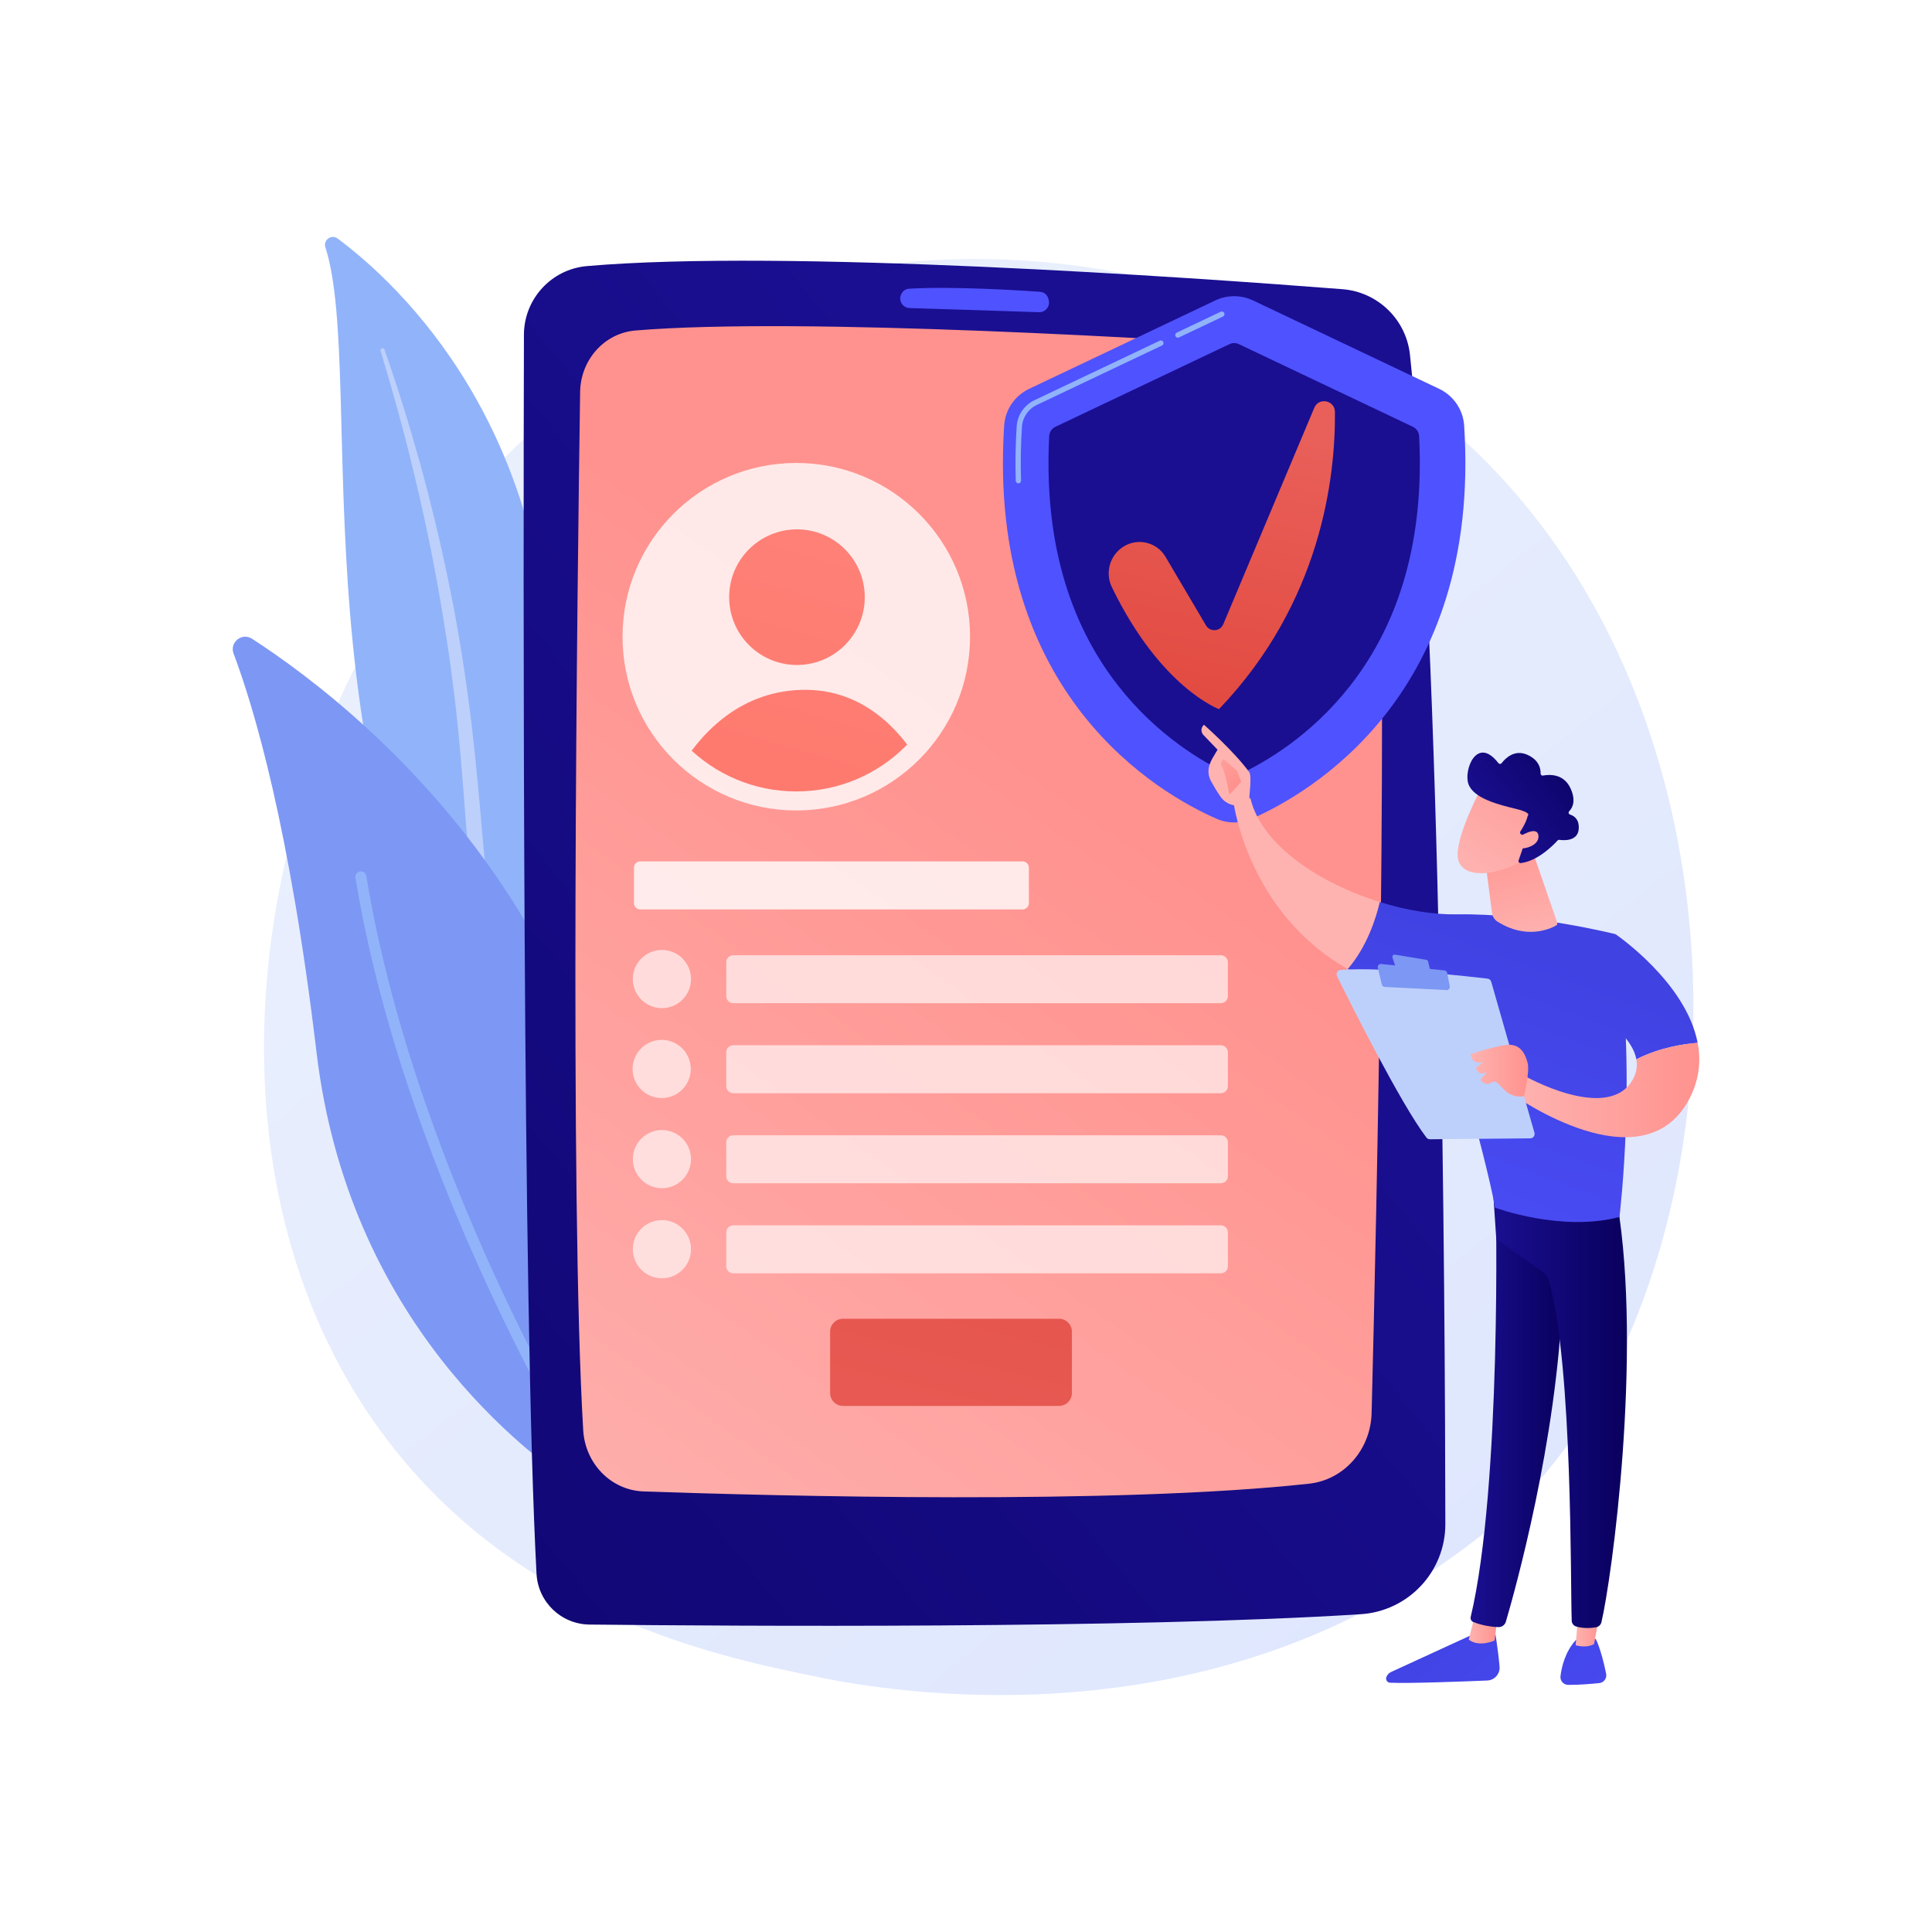 <?xml version="1.0" encoding="utf-8"?>
<!-- Generator: Adobe Illustrator 27.5.0, SVG Export Plug-In . SVG Version: 6.00 Build 0)  -->
<svg version="1.1" xmlns="http://www.w3.org/2000/svg" xmlns:xlink="http://www.w3.org/1999/xlink" x="0px" y="0px"
	 viewBox="0 0 3710 3710" style="enable-background:new 0 0 3710 3710;" xml:space="preserve">
<g id="Background">
	<g>
		<g>
			<rect style="fill:#FFFFFF;" width="3710" height="3710"/>
		</g>
	</g>
</g>
<g id="Illustration">
	<g>
		<linearGradient id="SVGID_1_" gradientUnits="userSpaceOnUse" x1="3608.745" y1="4068.926" x2="1154.91" y2="1021.418">
			<stop  offset="0" style="stop-color:#DAE3FE"/>
			<stop  offset="1" style="stop-color:#E9EFFD"/>
		</linearGradient>
		<path style="fill:url(#SVGID_1_);" d="M2933.679,2867.099c-56.364,59.337-109.694,97.603-151.83,127.836
			c-495.295,355.38-1081.361,251.788-1205.917,226.49c-183.929-37.357-539.461-109.567-796.504-411.845
			C390.545,2352.26,451.1,1631.765,752.745,1156.157c55.176-86.997,346.629-569.85,939.007-647.285
			c358.501-46.862,776.397,47.654,1079.027,301.197C3406.025,1342.279,3360.802,2417.438,2933.679,2867.099z"/>
		<g>
			<path style="fill:#91B3FA;" d="M624.804,474.777c-4.536-13.999,11.787-25.503,23.583-16.704
				c119.784,89.334,414.427,364.134,410.081,903.391c-5.452,676.579,161.24,904.282,351.16,1033.146
				c0,0-245.575-42.837-423.172-272.929C550.416,1556.749,705.448,723.683,624.804,474.777z"/>
			<path style="fill:#BDD0FB;" d="M730.862,673.85c21.985,72.752,42.523,145.899,60.358,219.692
				c18.219,73.686,34.196,147.892,47.837,222.488c13.354,74.643,25.305,149.524,34.058,224.802
				c9.091,75.235,14.94,150.776,20.547,226.641c6.028,75.79,11.669,152.175,25.147,228.215
				c13.381,75.893,36.036,151.408,71.817,220.545c8.938,17.228,18.226,34.361,28.43,50.775
				c9.904,16.611,20.546,32.787,31.474,48.766c22.019,31.857,46.191,62.307,72.511,90.825
				c52.794,56.911,114.215,105.737,180.278,145.459c6.953,4.181,15.979,1.933,20.16-5.021c4.105-6.827,2.012-15.654-4.649-19.929
				l-0.047-0.03c-15.795-10.116-31.454-20.401-46.601-31.348c-7.663-5.354-15.072-11.036-22.584-16.576
				c-7.294-5.818-14.816-11.355-21.922-17.393c-28.824-23.662-55.953-49.319-81.05-76.855
				c-50.41-54.766-92.895-117.349-127.193-183.336c-16.782-33.198-31.089-67.573-42.7-102.932
				c-11.586-35.37-20.472-71.686-27.292-108.536c-13.653-73.741-19.861-149.299-26.433-225.042
				c-6.672-75.75-13.897-151.826-24.241-227.486c-5.069-37.839-10.818-75.583-17.24-113.204
				c-3.102-18.828-6.569-37.593-10.001-56.361c-3.612-18.735-7.328-37.448-11.194-56.127
				c-15.607-74.69-33.485-148.867-53.682-222.376c-20.549-73.411-43.039-146.253-68.297-218.105
				c-0.723-2.054-2.972-3.133-5.025-2.411C731.334,669.693,730.261,671.846,730.862,673.85z"/>
		</g>
		<g>
			<g>
				<path style="fill:#7D97F4;" d="M1190.32,2846.207c-4.703,26.703-35.149,39.925-58.063,25.43
					c-126.436-79.976-463.467-338.425-524.483-851.274c-51.525-433.078-120.619-663.014-159.219-765.223
					c-8.162-21.613,16.011-41.083,35.414-28.542C698.034,1364.964,1360.737,1878.615,1190.32,2846.207z"/>
				<path style="fill:#91B3FA;" d="M1154.193,2852.744c-0.488,0.462-1.025,0.883-1.615,1.257
					c-4.934,3.136-11.476,1.678-14.612-3.255c-3.555-5.594-356.607-566.216-455.451-1165.145c-0.949-5.764,2.953-11.212,8.722-12.17
					c5.77-0.95,11.216,2.953,12.171,8.723c98.123,594.57,448.895,1151.68,452.426,1157.236
					C1158.598,2843.735,1157.796,2849.328,1154.193,2852.744z"/>
			</g>
		</g>
		<g>
			<g>
				<g>
					
						<linearGradient id="SVGID_00000178911230713349614540000006326355878182838441_" gradientUnits="userSpaceOnUse" x1="-769.433" y1="3952.443" x2="2393.34" y2="1386.936">
						<stop  offset="0" style="stop-color:#09005D"/>
						<stop  offset="1" style="stop-color:#1A0F91"/>
					</linearGradient>
					<path style="fill:url(#SVGID_00000178911230713349614540000006326355878182838441_);" d="M1127.063,510.963
						c-68.36,5.945-120.772,63.196-120.967,131.815c-1.19,419.629-3.154,1867.04,24.197,2379.343
						c2.898,54.274,47.393,96.91,101.741,97.495c268.807,2.894,1042.022,8.211,1480.979-19.867
						c91.428-5.848,162.573-81.571,162.463-173.186c-0.533-440.415-7.57-1679.015-67.899-2245.164
						c-7.228-67.833-61.756-120.781-129.767-126.08C2284.635,532.476,1506.104,477.998,1127.063,510.963z"/>
					
						<linearGradient id="SVGID_00000096019019411735251110000006192114077795777697_" gradientUnits="userSpaceOnUse" x1="647.733" y1="3488.045" x2="2039.082" y2="1499.435">
						<stop  offset="0" style="stop-color:#FEBBBA"/>
						<stop  offset="1" style="stop-color:#FF928E"/>
					</linearGradient>
					<path style="fill:url(#SVGID_00000096019019411735251110000006192114077795777697_);" d="M1113.999,752.749
						c-5.279,358.955-20.309,1553.05,5.929,1993.769c3.835,64.417,53.873,115.274,115.658,117.427
						c254.388,8.865,906.724,26.021,1278.436-14.88c66.933-7.365,118.089-65.381,119.872-135.631
						c9.298-366.313,34.413-1478.474,8.913-1914.265c-4.068-69.521-57.182-124.993-123.761-129.48
						c-275.442-18.56-982.743-61.362-1298.834-35.039C1160.874,639.592,1114.913,690.605,1113.999,752.749z"/>
					
						<linearGradient id="SVGID_00000183236303286212898570000012808584091980840865_" gradientUnits="userSpaceOnUse" x1="2123.95" y1="-558.675" x2="1920.338" y2="357.58">
						<stop  offset="0" style="stop-color:#4042E2"/>
						<stop  offset="1" style="stop-color:#4F52FF"/>
					</linearGradient>
					<path style="fill:url(#SVGID_00000183236303286212898570000012808584091980840865_);" d="M1728.63,573.375
						c0.218,9.917,8.126,17.926,18.041,18.228c48.948,1.487,186.838,5.708,248.47,7.929c12.152,0.438,21.438-10.681,18.874-22.567
						c-0.211-0.375-1.79-15.615-17.354-16.697c-41.691-2.899-167.47-10.715-250.588-5.919
						C1729.005,555.333,1728.077,574.744,1728.63,573.375z"/>
				</g>
			</g>
			<g>
				<circle style="opacity:0.8;fill:#FFFFFF;" cx="1529.104" cy="1222.65" r="333.64"/>
				<g>
					<defs>
						<circle id="SVGID_00000155120455523612222090000011921308674310360479_" cx="1529.104" cy="1222.65" r="297.133"/>
					</defs>
					<clipPath id="SVGID_00000130610484049877131050000014991942677373285544_">
						<use xlink:href="#SVGID_00000155120455523612222090000011921308674310360479_"  style="overflow:visible;"/>
					</clipPath>
					
						<linearGradient id="SVGID_00000068658236030078848340000012799897487633186724_" gradientUnits="userSpaceOnUse" x1="1240.483" y1="2148.527" x2="1925.978" y2="-220.158">
						<stop  offset="0" style="stop-color:#FE7062"/>
						<stop  offset="1" style="stop-color:#FF928E"/>
					</linearGradient>
					
						<circle style="clip-path:url(#SVGID_00000130610484049877131050000014991942677373285544_);fill:url(#SVGID_00000068658236030078848340000012799897487633186724_);" cx="1530.394" cy="1146.758" r="130.215"/>
					
						<linearGradient id="SVGID_00000181045221596361370530000010866533561336665514_" gradientUnits="userSpaceOnUse" x1="1342.793" y1="2178.135" x2="2028.289" y2="-190.551">
						<stop  offset="0" style="stop-color:#FE7062"/>
						<stop  offset="1" style="stop-color:#FF928E"/>
					</linearGradient>
					
						<path style="clip-path:url(#SVGID_00000130610484049877131050000014991942677373285544_);fill:url(#SVGID_00000181045221596361370530000010866533561336665514_);" d="
						M1332.606,1537.782h414.848c25.434,0,40.673-32.866,26.977-57.946c-35.237-64.525-108.962-159.32-236.644-155.042
						c-123.059,4.122-195.998,89.748-232.665,151.157C1289.556,1502.021,1305.431,1537.782,1332.606,1537.782z"/>
				</g>
			</g>
			
				<linearGradient id="SVGID_00000067955229315239723130000001286817226320184214_" gradientUnits="userSpaceOnUse" x1="2085.255" y1="1545.131" x2="1695.943" y2="3154.783">
				<stop  offset="0" style="stop-color:#E1473D"/>
				<stop  offset="1" style="stop-color:#E9605A"/>
			</linearGradient>
			<path style="fill:url(#SVGID_00000067955229315239723130000001286817226320184214_);" d="M2033.735,2699.748h-414.997
				c-13.562,0-24.658-11.096-24.658-24.657v-118.037c0-13.562,11.096-24.657,24.658-24.657h414.997
				c13.562,0,24.657,11.096,24.657,24.657v118.037C2058.392,2688.652,2047.297,2699.748,2033.735,2699.748z"/>
			<g style="opacity:0.8;">
				<g style="opacity:0.8;">
					<path style="fill:#FFFFFF;" d="M2344.375,1926.416h-936.224c-7.439,0-13.525-6.086-13.525-13.524v-65.095
						c0-7.438,6.086-13.525,13.525-13.525h936.224c7.438,0,13.525,6.086,13.525,13.525v65.095
						C2357.899,1920.33,2351.813,1926.416,2344.375,1926.416z"/>
					<circle style="fill:#FFFFFF;" cx="1271.067" cy="1880.064" r="55.862"/>
				</g>
				<g style="opacity:0.8;">
					<path style="fill:#FFFFFF;" d="M2344.375,2099.324h-936.224c-7.439,0-13.525-6.086-13.525-13.524v-65.095
						c0-7.438,6.086-13.525,13.525-13.525h936.224c7.438,0,13.525,6.086,13.525,13.525v65.095
						C2357.899,2093.238,2351.813,2099.324,2344.375,2099.324z"/>
					
						<ellipse transform="matrix(0.16 -0.987 0.987 0.16 -958.998 2978.776)" style="fill:#FFFFFF;" cx="1271.067" cy="2052.971" rx="55.862" ry="55.862"/>
				</g>
				<g style="opacity:0.8;">
					<path style="fill:#FFFFFF;" d="M2344.375,2272.231h-936.224c-7.439,0-13.525-6.086-13.525-13.524v-65.095
						c0-7.438,6.086-13.524,13.525-13.524h936.224c7.438,0,13.525,6.086,13.525,13.524v65.095
						C2357.899,2266.145,2351.813,2272.231,2344.375,2272.231z"/>
					<circle style="fill:#FFFFFF;" cx="1271.067" cy="2225.879" r="55.862"/>
				</g>
				<g>
					<path style="opacity:0.8;fill:#FFFFFF;" d="M2344.375,2445.139h-936.224c-7.439,0-13.525-6.086-13.525-13.524v-65.095
						c0-7.438,6.086-13.524,13.525-13.524h936.224c7.438,0,13.525,6.086,13.525,13.524v65.095
						C2357.899,2439.053,2351.813,2445.139,2344.375,2445.139z"/>
					<circle style="opacity:0.8;fill:#FFFFFF;" cx="1271.067" cy="2398.786" r="55.862"/>
				</g>
			</g>
			<path style="opacity:0.8;fill:#FFFFFF;" d="M1963.743,1746.328h-734.347c-6.6,0-12-5.4-12-12v-68.144c0-6.6,5.4-12,12-12h734.347
				c6.6,0,12,5.4,12,12v68.144C1975.743,1740.928,1970.343,1746.328,1963.743,1746.328z"/>
		</g>
		<g>
			<g>
				
					<linearGradient id="SVGID_00000059299978572802389290000009224489740241315490_" gradientUnits="userSpaceOnUse" x1="3704.686" y1="-1005.089" x2="3114.21" y2="-129.556">
					<stop  offset="0" style="stop-color:#4042E2"/>
					<stop  offset="1" style="stop-color:#4F52FF"/>
				</linearGradient>
				<path style="fill:url(#SVGID_00000059299978572802389290000009224489740241315490_);" d="M2811.604,817.29
					c-1.972-30.484-20.382-57.488-47.975-70.594l-357.508-169.793c-22.895-10.874-49.467-10.874-72.362,0l-357.508,169.793
					c-27.594,13.105-46.003,40.11-47.975,70.594c-33.534,518.356,298.829,707.223,407.781,754.933
					c21.607,9.462,46.157,9.462,67.765,0C2512.775,1524.513,2845.138,1335.645,2811.604,817.29z"/>
				<path style="fill:#91B3FA;" d="M2261.8,648.452c-1.906,0-3.732-1.07-4.6-2.906c-1.206-2.539-0.126-5.578,2.413-6.781
					l84.474-40.119c2.542-1.21,5.578-0.129,6.781,2.413c1.206,2.539,0.126,5.577-2.413,6.78l-84.474,40.119
					C2263.274,648.293,2262.532,648.452,2261.8,648.452z"/>
				<path style="fill:#91B3FA;" d="M1955.616,928.233c-2.731,0-4.991-2.167-5.084-4.918c-1.13-33.717-0.537-68.865,1.763-104.47
					c1.405-21.713,14.542-41.027,34.283-50.406l240.497-114.22c2.542-1.206,5.577-0.129,6.78,2.413
					c1.206,2.538,0.126,5.577-2.412,6.78l-240.497,114.22c-16.408,7.794-27.324,23.838-28.49,41.869
					c-2.28,35.274-2.87,70.088-1.75,103.47c0.096,2.81-2.108,5.167-4.915,5.259C1955.732,928.233,1955.672,928.233,1955.616,928.233
					z"/>
				
					<linearGradient id="SVGID_00000031197137847083770470000013538444292106914977_" gradientUnits="userSpaceOnUse" x1="3203.426" y1="-641.683" x2="2864.073" y2="9.875">
					<stop  offset="0" style="stop-color:#09005D"/>
					<stop  offset="1" style="stop-color:#1A0F91"/>
				</linearGradient>
				<path style="fill:url(#SVGID_00000031197137847083770470000013538444292106914977_);" d="M2725.152,837.521
					c-0.395-7.728-4.995-14.626-11.985-17.946l-334.208-158.729c-5.707-2.71-12.329-2.71-18.035,0l-334.208,158.729
					c-6.99,3.32-11.59,10.218-11.985,17.946c-9.883,193.362,34.78,354.698,132.843,479.744
					c74.763,95.336,162.223,146.426,213.473,170.261c5.646,2.626,12.144,2.626,17.79,0
					c51.249-23.835,138.709-74.926,213.473-170.261C2690.371,1192.22,2735.035,1030.882,2725.152,837.521z"/>
			</g>
			
				<linearGradient id="SVGID_00000110461633728515725020000005668999715936775340_" gradientUnits="userSpaceOnUse" x1="2248.574" y1="1426.033" x2="2391.102" y2="794.837">
				<stop  offset="0" style="stop-color:#E1473D"/>
				<stop  offset="1" style="stop-color:#E9605A"/>
			</linearGradient>
			<path style="fill:url(#SVGID_00000110461633728515725020000005668999715936775340_);" d="M2157.708,1049.459L2157.708,1049.459
				c27.632-17.119,63.94-8.178,80.455,19.823l77.686,131.689c7.78,13.184,27.257,11.868,33.19-2.24l174.78-415.65
				c8.72-20.736,39.431-14.535,39.635,7.953c1.15,125.826-26.456,365.709-222.596,570.679c0,0-111.789-40.378-205.701-234.073
				C2121.594,1099.661,2131.277,1065.84,2157.708,1049.459z"/>
		</g>
		<g>
			
				<linearGradient id="SVGID_00000177468874847389363690000013317745982948233643_" gradientUnits="userSpaceOnUse" x1="-2103.535" y1="3078.132" x2="-2721.535" y2="3750.344" gradientTransform="matrix(-1 0 0 1 571.168 0)">
				<stop  offset="0" style="stop-color:#4042E2"/>
				<stop  offset="1" style="stop-color:#4F52FF"/>
			</linearGradient>
			<path style="fill:url(#SVGID_00000177468874847389363690000013317745982948233643_);" d="M2870.053,3128.208
				c0,0,6.4,36.232,9.538,72.098c1.227,14.018-9.58,26.188-23.639,26.774c-47.763,1.989-149.93,5.858-186.592,4.222
				c-5.511-0.246-9.115-5.888-7.075-11.014l0,0c1.709-4.295,5.006-7.768,9.206-9.698l168.761-77.563L2870.053,3128.208z"/>
			
				<linearGradient id="SVGID_00000140731698325948225610000017995372191635724720_" gradientUnits="userSpaceOnUse" x1="-2304.128" y1="3128.059" x2="-2249.235" y2="3128.059" gradientTransform="matrix(-1 0 0 1 571.168 0)">
				<stop  offset="0" style="stop-color:#FF928E"/>
				<stop  offset="1" style="stop-color:#FEB3B1"/>
			</linearGradient>
			<path style="fill:url(#SVGID_00000140731698325948225610000017995372191635724720_);" d="M2875.296,3106.919l-5.142,43.339
				c0,0-29.563,13.762-49.752-1.735l12.243-48.297L2875.296,3106.919z"/>
			
				<linearGradient id="SVGID_00000049905578559231015410000016378072369711686078_" gradientUnits="userSpaceOnUse" x1="-2434.294" y1="2708.323" x2="-2252.788" y2="2708.323" gradientTransform="matrix(-1 0 0 1 571.168 0)">
				<stop  offset="0" style="stop-color:#09005D"/>
				<stop  offset="1" style="stop-color:#1A0F91"/>
			</linearGradient>
			<path style="fill:url(#SVGID_00000049905578559231015410000016378072369711686078_);" d="M2871.431,2292.137
				c2.221,11.318,11.922,564.778-47.239,812.802c-0.966,4.047,1.086,8.219,4.938,9.792c9.074,3.708,26.863,9.076,48.181,9.792
				c6.602,0.222,12.521-4.069,14.384-10.407c16.911-57.545,97.945-345.865,108.516-621.287c11.812-307.758,0-10.479,0-10.479
				l-6.928-190.237L2871.431,2292.137z"/>
			
				<linearGradient id="SVGID_00000049926661122931414880000012290291265218238142_" gradientUnits="userSpaceOnUse" x1="-2242.173" y1="2950.675" x2="-2860.174" y2="3622.887" gradientTransform="matrix(-1 0 0 1 571.168 0)">
				<stop  offset="0" style="stop-color:#4042E2"/>
				<stop  offset="1" style="stop-color:#4F52FF"/>
			</linearGradient>
			<path style="fill:url(#SVGID_00000049926661122931414880000012290291265218238142_);" d="M3064.185,3147.111
				c0,0,10.188,18.291,20.051,66.896c1.781,8.778-4.352,17.179-13.265,18.055c-15.771,1.551-40.051,3.545-59.5,3.411
				c-8.966-0.062-15.963-7.868-14.882-16.769c2.154-17.741,8.865-46.848,29.598-69.535L3064.185,3147.111z"/>
			
				<linearGradient id="SVGID_00000173882243384640273960000005755923553452328638_" gradientUnits="userSpaceOnUse" x1="-2501.965" y1="3125.243" x2="-2454.57" y2="3125.243" gradientTransform="matrix(-1 0 0 1 571.168 0)">
				<stop  offset="0" style="stop-color:#FF928E"/>
				<stop  offset="1" style="stop-color:#FEB3B1"/>
			</linearGradient>
			<path style="fill:url(#SVGID_00000173882243384640273960000005755923553452328638_);" d="M3073.133,3091.367l-12.015,65.54
				c0,0-11.88,8.836-35.381,2.43l5.735-70.517L3073.133,3091.367z"/>
			
				<linearGradient id="SVGID_00000109734612571368836200000008492901982855876768_" gradientUnits="userSpaceOnUse" x1="-2553.05" y1="2702.383" x2="-2295.37" y2="2702.383" gradientTransform="matrix(-1 0 0 1 571.168 0)">
				<stop  offset="0" style="stop-color:#09005D"/>
				<stop  offset="1" style="stop-color:#1A0F91"/>
			</linearGradient>
			<path style="fill:url(#SVGID_00000109734612571368836200000008492901982855876768_);" d="M3105.592,2309.121
				c48.385,292.01-10.496,721.728-30.354,805.834c-1.216,5.149-5.371,9.094-10.591,9.959c-8.864,1.469-23.458,2.668-37.845-1.51
				c-4.957-1.44-8.44-5.911-8.642-11.069c-2.664-67.998,2.131-485.434-42.953-650.407c-2.285-8.36-7.39-15.652-14.455-20.674
				l-87.505-62.209l-6.709-100.555L3105.592,2309.121z"/>
			<g>
				
					<linearGradient id="SVGID_00000048490776014928134440000006077304713321893261_" gradientUnits="userSpaceOnUse" x1="2948.817" y1="1830.058" x2="2653.55" y2="2624.225">
					<stop  offset="0" style="stop-color:#4042E2"/>
					<stop  offset="1" style="stop-color:#4F52FF"/>
				</linearGradient>
				<path style="fill:url(#SVGID_00000048490776014928134440000006077304713321893261_);" d="M2797.277,1755.817
					c145.003-2.396,304.996,38.074,304.996,38.074c43.222,252.2,7.558,543.095,7.558,543.095
					c-112.258,29.439-238.89-17.999-238.89-17.999c-18.658-105.413-105.711-402.082-105.711-402.082
					c-70.848-8.793-129.211-29.233-177.273-56.258c36.661-42.496,53.944-96.57,61.451-128.534
					C2700.676,1748.046,2752.553,1756.556,2797.277,1755.817z"/>
				
					<linearGradient id="SVGID_00000055694940977482298680000001511179888351297929_" gradientUnits="userSpaceOnUse" x1="-2471.89" y1="1695.947" x2="-2191.447" y2="1695.947" gradientTransform="matrix(-1 0 0 1 571.168 0)">
					<stop  offset="0" style="stop-color:#FF928E"/>
					<stop  offset="1" style="stop-color:#FEB3B1"/>
				</linearGradient>
				<path style="fill:url(#SVGID_00000055694940977482298680000001511179888351297929_);" d="M2368.966,1542.237
					c14.244-17.205,32.272-9.066,32.272-9.066c21.338,90.136,133.224,163.219,248.171,198.943
					c-7.507,31.964-24.79,86.038-61.451,128.534C2397.193,1753.388,2368.966,1542.237,2368.966,1542.237z"/>
			</g>
			<g>
				
					<linearGradient id="SVGID_00000163791594984469861030000004369204292106135717_" gradientUnits="userSpaceOnUse" x1="2503.995" y1="1253.919" x2="2375.041" y2="1437.17">
					<stop  offset="0" style="stop-color:#FF928E"/>
					<stop  offset="1" style="stop-color:#FEB3B1"/>
				</linearGradient>
				<path style="fill:url(#SVGID_00000163791594984469861030000004369204292106135717_);" d="M2372.423,1546.612
					c-1.49,4.738,15.769,11.953,25.932-7.426c0.355-9.288,6.003-49.077,0.454-56.643c-29.558-40.298-86.865-90.813-86.865-90.813
					c-9.685,9.557-1.706,18.945-1.706,18.945l27.8,28.96c-5.814,10.508-12.907,19.377-16.231,32.088
					c-2.518,9.625-0.978,19.911,3.884,28.671c4.88,8.792,11.537,20.22,17.831,29.163
					C2355.435,1546.484,2372.423,1546.612,2372.423,1546.612z"/>
				
					<linearGradient id="SVGID_00000058554790151968143840000008919766782449232567_" gradientUnits="userSpaceOnUse" x1="-1799.144" y1="1506.345" x2="-1720.623" y2="1385.619" gradientTransform="matrix(-1 0 0 1 571.168 0)">
					<stop  offset="0" style="stop-color:#FF928E"/>
					<stop  offset="1" style="stop-color:#FEB3B1"/>
				</linearGradient>
				<path style="fill:url(#SVGID_00000058554790151968143840000008919766782449232567_);" d="M2350.198,1458.425l25.333,21.476
					l7.954,21.382l-22.587,25.057c0,0-7.594-42.426-13.239-51.609C2342.014,1465.551,2344.941,1461.111,2350.198,1458.425z"/>
			</g>
			
				<linearGradient id="SVGID_00000142133769630549698570000010513005731853208457_" gradientUnits="userSpaceOnUse" x1="3173.689" y1="1913.664" x2="2878.422" y2="2707.829">
				<stop  offset="0" style="stop-color:#4042E2"/>
				<stop  offset="1" style="stop-color:#4F52FF"/>
			</linearGradient>
			<path style="fill:url(#SVGID_00000142133769630549698570000010513005731853208457_);" d="M3046.656,1934.296l55.617-140.405
				c0,0,135.44,92.026,157.714,208.705c-25.591,1.885-72.159,8.541-117.74,31.557
				C3132.23,1979.058,3046.656,1934.296,3046.656,1934.296z"/>
			
				<linearGradient id="SVGID_00000165223258824028249080000009240682513223619982_" gradientUnits="userSpaceOnUse" x1="-2691.907" y1="2093.187" x2="-2337.005" y2="2093.187" gradientTransform="matrix(-1 0 0 1 571.168 0)">
				<stop  offset="0" style="stop-color:#FF928E"/>
				<stop  offset="1" style="stop-color:#FEB3B1"/>
			</linearGradient>
			<path style="fill:url(#SVGID_00000165223258824028249080000009240682513223619982_);" d="M2928.296,2066.412
				c0,0,152.065,85.94,203.375,12.557c10.653-15.237,13.2-30.381,10.576-44.817c45.581-23.016,92.149-29.672,117.74-31.557
				c6.716,35.174,3.166,72.585-17.504,110.396c-89.876,164.409-334.311-9.086-334.311-9.086L2928.296,2066.412z"/>
			<g>
				<path style="fill:#BDD0FB;" d="M2946.567,2175.135l-82.991-289.825c-0.942-3.29-3.749-5.69-7.148-6.086
					c-15.037-1.754-58.607-6.679-108.914-10.934c-60.595-5.125-130.965-9.279-173.016-5.746c-5.978,0.502-9.591,6.825-6.932,12.203
					c23.912,48.378,122.273,245.168,171.53,309.634c1.632,2.136,4.155,3.384,6.843,3.359l192.555-1.791
					C2944.097,2185.897,2948.11,2180.522,2946.567,2175.135z"/>
				<path style="fill:#7D97F4;" d="M2738.906,1843.163l-60.17-10.026c-3.205-0.534-5.829,2.528-4.811,5.613l5.956,18.049
					c0.519,1.571,1.889,2.708,3.529,2.927l57.902,7.735c2.996,0.4,5.465-2.322,4.777-5.265l-3.687-15.758
					C2742.004,1844.741,2740.625,1843.449,2738.906,1843.163z"/>
				<path style="fill:#7D97F4;" d="M2783.96,1894.102l-4.957-25.819c-0.497-2.59-2.635-4.546-5.259-4.813l-121.53-12.332
					c-4.091-0.415-7.366,3.334-6.406,7.331l7.727,32.174c0.618,2.574,2.859,4.434,5.503,4.567l118.76,5.978
					C2781.664,1901.382,2784.69,1897.903,2783.96,1894.102z"/>
				
					<linearGradient id="SVGID_00000022557920910753531370000013892617677790683028_" gradientUnits="userSpaceOnUse" x1="-2363.355" y1="2055.975" x2="-2252.788" y2="2055.975" gradientTransform="matrix(-1 0 0 1 571.168 0)">
					<stop  offset="0" style="stop-color:#FF928E"/>
					<stop  offset="1" style="stop-color:#FEB3B1"/>
				</linearGradient>
				<path style="fill:url(#SVGID_00000022557920910753531370000013892617677790683028_);" d="M2926.517,2105.113
					c0,0,11.561-47.538,6.897-64.403c-4.663-16.865-13.698-38.55-43.815-33.731c-30.117,4.819-65.643,17.505-65.643,17.505
					s1.795,21.968,24.684,14.881l-14.194,10.983c0,0,2.029,17.59,21.363,8.192l-13.201,14.566c0,0,8.303,14.446,22.527,5.18
					C2879.359,2069.02,2886.177,2110.837,2926.517,2105.113z"/>
			</g>
			
				<linearGradient id="SVGID_00000106145742669557196630000017820393222222905497_" gradientUnits="userSpaceOnUse" x1="2881.234" y1="1587.613" x2="2940.055" y2="1809.323">
				<stop  offset="0" style="stop-color:#FF928E"/>
				<stop  offset="1" style="stop-color:#FEB3B1"/>
			</linearGradient>
			<path style="fill:url(#SVGID_00000106145742669557196630000017820393222222905497_);" d="M2944.153,1638.098l46.137,133.426
				c0.764,2.21-0.144,4.658-2.191,5.789c-12.577,6.954-57.888,27.053-112.492-7.567c-5.688-3.606-9.56-9.489-10.424-16.168
				l-14.941-115.481H2944.153z"/>
			<g>
				
					<linearGradient id="SVGID_00000080166312487138452140000015959723259714175360_" gradientUnits="userSpaceOnUse" x1="2994.855" y1="1406.811" x2="2822.916" y2="1680.555">
					<stop  offset="0" style="stop-color:#FF928E"/>
					<stop  offset="1" style="stop-color:#FEB3B1"/>
				</linearGradient>
				<path style="fill:url(#SVGID_00000080166312487138452140000015959723259714175360_);" d="M2843.764,1514.541
					c0,0-50.664,95.369-44.17,133.893c6.494,38.524,69.284,35.758,124.114,4.47l38.315-102.978L2843.764,1514.541z"/>
				
					<linearGradient id="SVGID_00000148618857261476674310000015435594588785479825_" gradientUnits="userSpaceOnUse" x1="-7163.873" y1="-3399.507" x2="-7120.012" y2="-3149.335" gradientTransform="matrix(-0.746 -0.666 -0.666 0.746 -4555.168 -803.173)">
					<stop  offset="0" style="stop-color:#09005D"/>
					<stop  offset="1" style="stop-color:#1A0F91"/>
				</linearGradient>
				<path style="fill:url(#SVGID_00000148618857261476674310000015435594588785479825_);" d="M2921.285,1602.333
					c-2.229-0.987-3.051-3.714-1.716-5.753c4.059-6.201,11.668-18.852,14.095-29.927c0,0,9.108-5.833-23.181-13.562
					c-32.289-7.729-80.44-19.725-90.562-47.209c-9.867-26.796,16.06-94.184,57.423-40.49c1.574,2.043,4.657,2.088,6.228,0.043
					c6.781-8.826,24.608-27.144,49.359-16.039c23.162,10.393,25.771,27.365,25.453,35.92c-0.094,2.517,2.156,4.473,4.63,4.001
					c11.711-2.233,39.813-4.151,52.929,24.677c10.804,23.745,3.782,37.187-2.614,43.76c-2.072,2.13-1.164,5.637,1.677,6.507
					c7.697,2.356,17.635,8.882,16.64,26.913c-1.375,24.928-29.246,22.732-37.181,21.595c-1.3-0.186-2.61,0.26-3.49,1.234
					c-6.804,7.529-37.459,39.499-70.636,43.353c-2.873,0.334-5.099-2.504-4.158-5.238l14.358-41.738
					c0.667-1.938-0.26-4.065-2.135-4.895L2921.285,1602.333z"/>
				
					<linearGradient id="SVGID_00000153682351099391846400000011786555616566697371_" gradientUnits="userSpaceOnUse" x1="3043.289" y1="1437.232" x2="2871.35" y2="1710.977">
					<stop  offset="0" style="stop-color:#FF928E"/>
					<stop  offset="1" style="stop-color:#FEB3B1"/>
				</linearGradient>
				<path style="fill:url(#SVGID_00000153682351099391846400000011786555616566697371_);" d="M2915.513,1608.257
					c0,0,36.073-24.749,38.709-3.907c2.635,20.842-32.484,30.19-49.879,22.419L2915.513,1608.257z"/>
			</g>
		</g>
	</g>
</g>
</svg>
